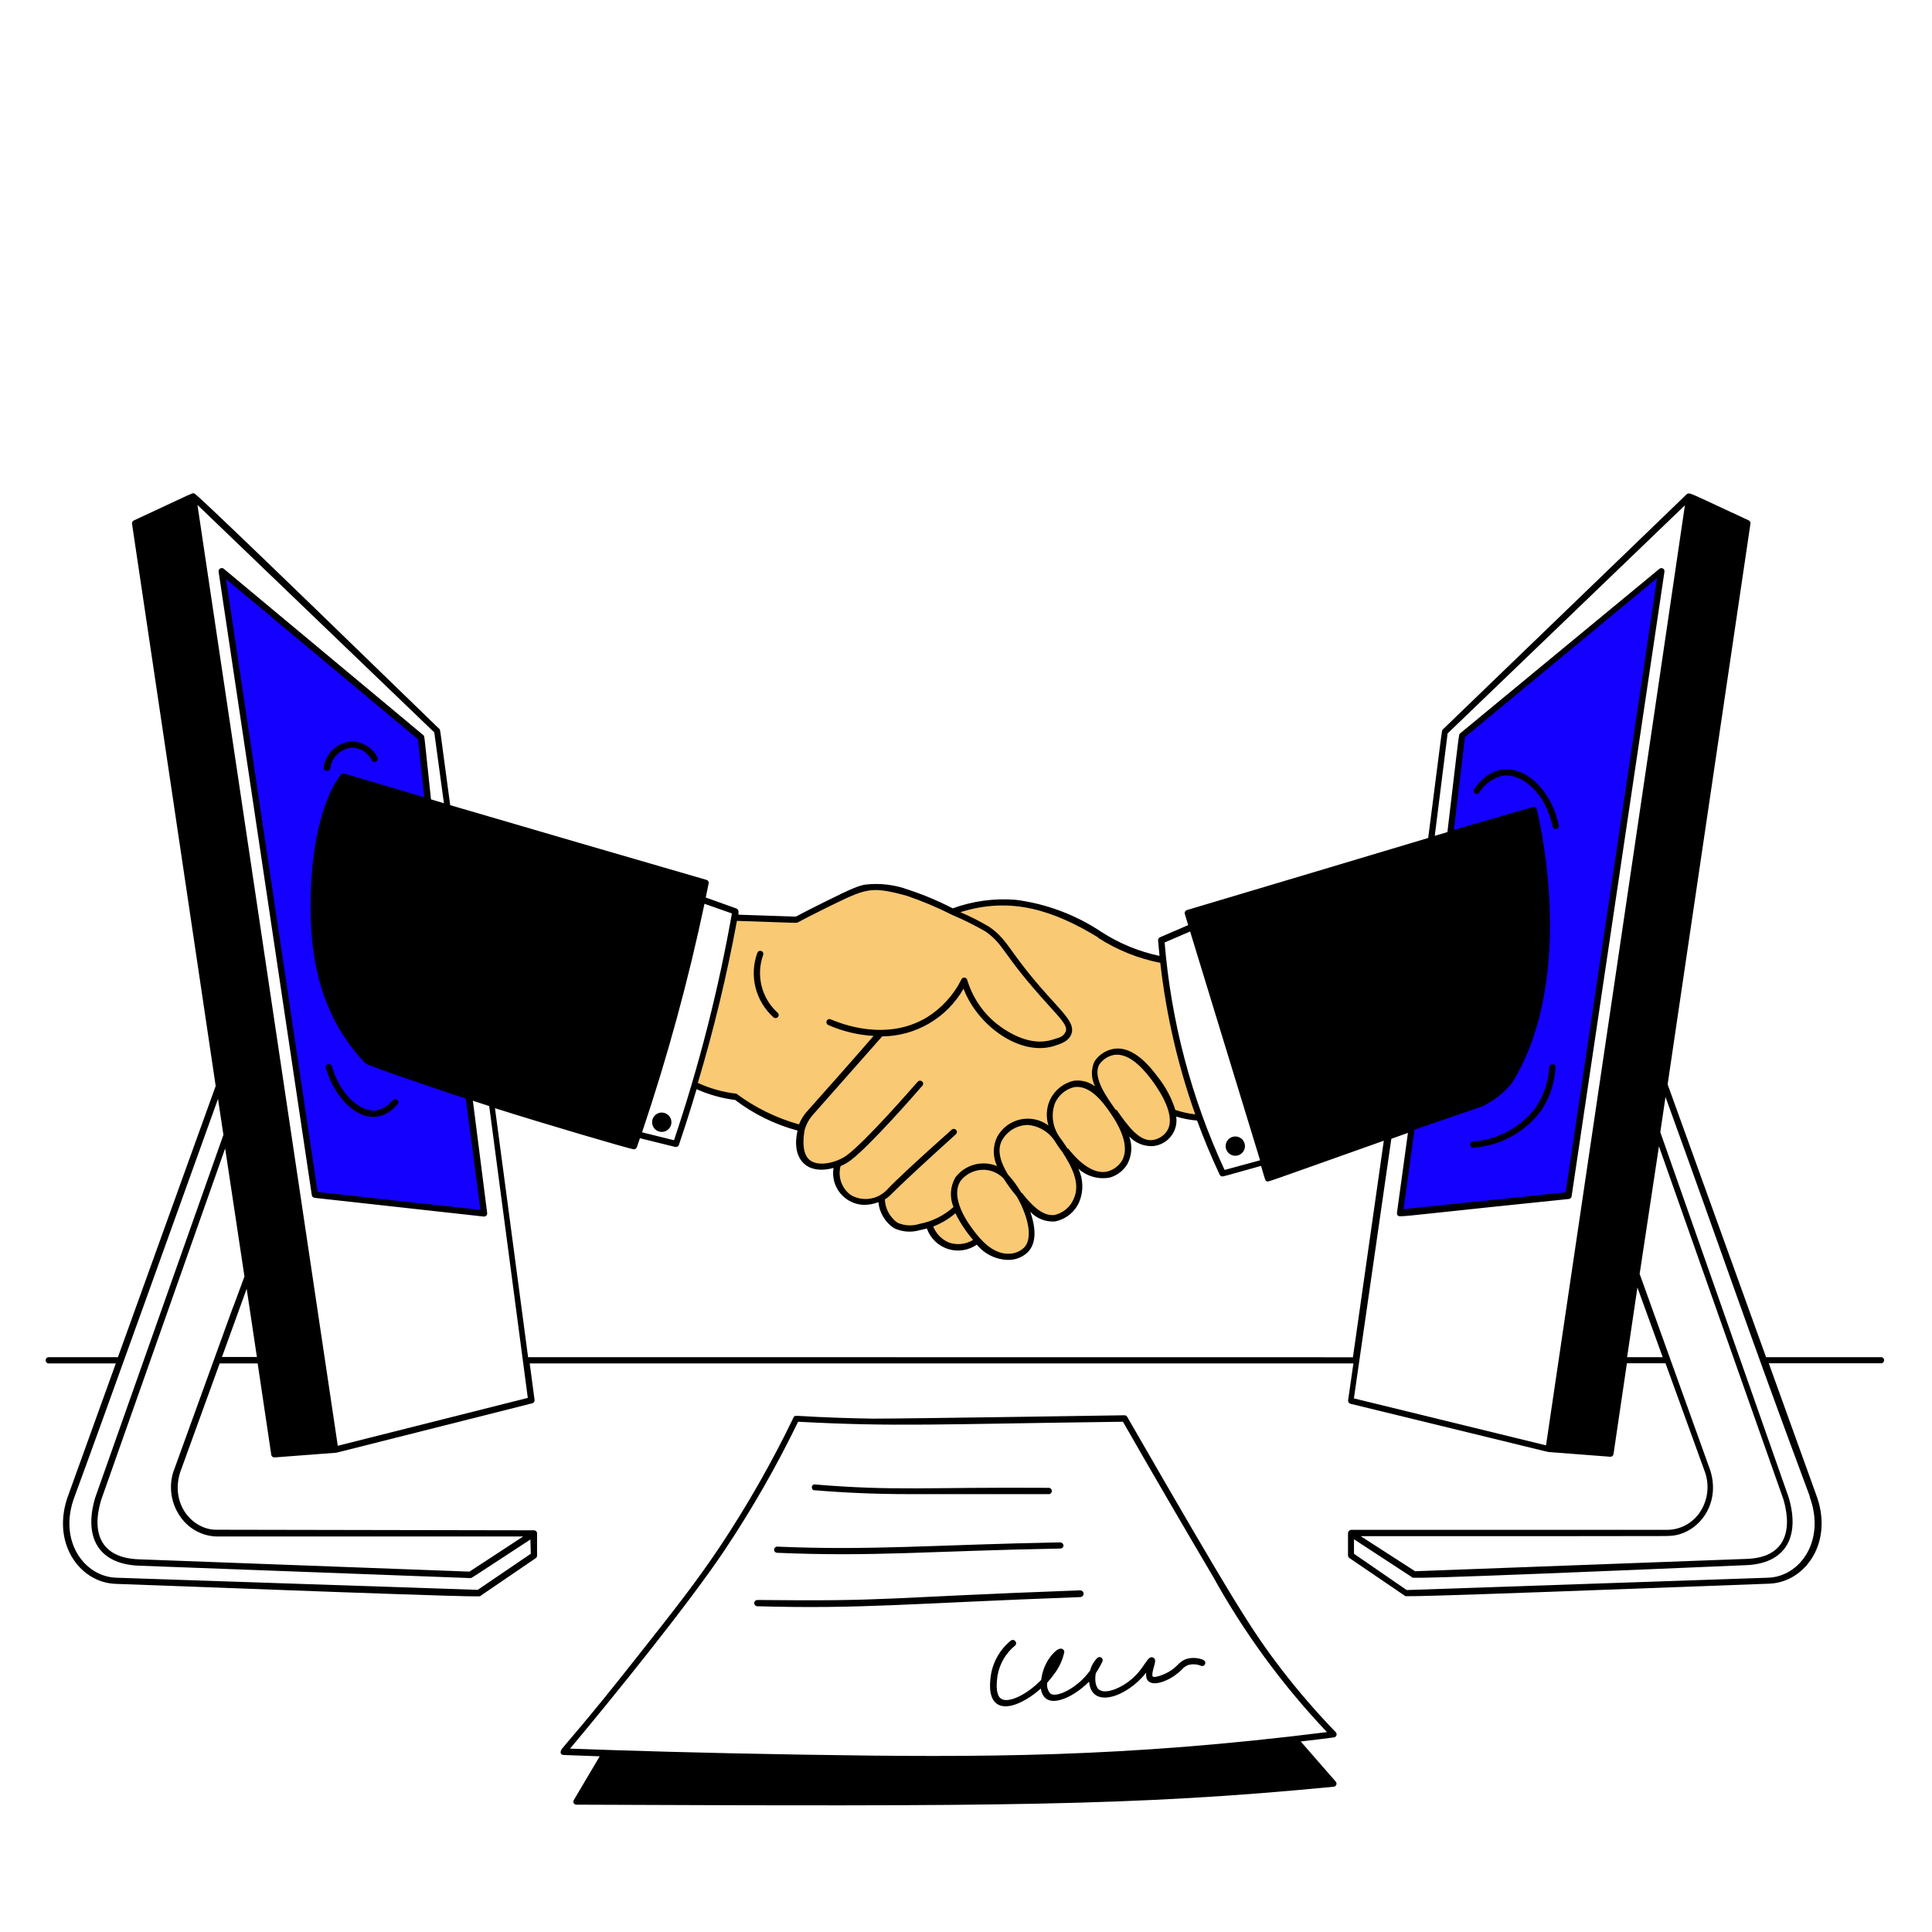 <svg width="155" height="155" viewBox="0 0 155 155" fill="none" xmlns="http://www.w3.org/2000/svg">
<g clip-path="url(#clip0_1_2550)">
<path d="M112.32 97.316L125.839 95.906L133.287 45.789L117.299 59.037C112.599 95.605 113.575 88.172 112.32 97.316Z" fill="#1400FF"/>
<path d="M38.836 97.354L25.264 95.852L17.808 45.82L33.78 59.168C38.256 92.91 37.164 84.773 38.836 97.354Z" fill="#1400FF"/>
<path d="M58.92 73.554C58.146 77.835 57.039 82.566 55.824 87.026C56.879 87.554 58.019 87.892 59.191 88.025C60.714 89.185 62.455 90.028 64.309 90.502C64.07 90.904 63.972 91.376 64.033 91.84C64.094 92.304 64.31 92.735 64.645 93.061C64.981 93.388 65.417 93.592 65.883 93.64C66.349 93.689 66.817 93.579 67.213 93.328C67.073 93.794 67.077 94.292 67.224 94.756C67.371 95.22 67.654 95.629 68.036 95.93C68.419 96.23 68.883 96.409 69.369 96.442C69.855 96.475 70.339 96.362 70.759 96.115C70.743 96.568 70.853 97.015 71.076 97.409C71.299 97.802 71.628 98.126 72.024 98.344C72.42 98.562 72.869 98.666 73.321 98.645C73.773 98.623 74.21 98.477 74.584 98.221C74.684 98.615 74.882 98.977 75.16 99.273C75.437 99.57 75.785 99.791 76.171 99.918C76.557 100.045 76.968 100.072 77.368 99.997C77.767 99.923 78.141 99.749 78.455 99.491C79.647 100.761 81.188 101.094 81.978 100.529C82.767 99.963 82.752 98.725 82.752 98.361C82.759 97.774 82.637 97.192 82.396 96.657C82.684 97.04 83.075 97.332 83.524 97.5C83.972 97.667 84.459 97.703 84.928 97.602C86.368 97.223 87.32 95.101 86.29 93.305C87.188 94.18 88.807 94.513 89.759 93.824C90.193 93.451 90.493 92.947 90.614 92.387C90.734 91.828 90.668 91.245 90.425 90.727C90.806 91.196 91.353 91.503 91.952 91.585C92.552 91.667 93.16 91.518 93.653 91.168C93.88 90.911 94.045 90.606 94.136 90.276C94.227 89.946 94.242 89.6 94.18 89.263C94.876 89.451 95.589 89.566 96.309 89.604C94.753 85.537 93.738 81.284 93.29 76.953C88.311 75.714 87.498 74.08 84.107 72.989C82.89 72.54 81.602 72.317 80.305 72.331C79.007 72.364 77.727 72.645 76.535 73.159C75.169 72.478 73.754 71.903 72.3 71.44C71.576 71.166 70.803 71.05 70.031 71.099C69.344 71.209 68.678 71.423 68.057 71.734C66.586 72.286 65.169 72.971 63.822 73.778L58.92 73.554Z" fill="#F9C974"/>
<path d="M53.098 89.256C52.908 89.254 52.724 89.323 52.581 89.449C52.438 89.574 52.347 89.748 52.324 89.937C52.304 90.091 52.331 90.246 52.401 90.385C52.471 90.523 52.58 90.637 52.715 90.712C52.851 90.787 53.005 90.82 53.16 90.807C53.314 90.793 53.46 90.734 53.58 90.636C53.7 90.538 53.788 90.407 53.833 90.259C53.878 90.111 53.877 89.953 53.831 89.805C53.785 89.657 53.696 89.526 53.575 89.43C53.454 89.334 53.307 89.275 53.152 89.263L53.098 89.256Z" fill="black"/>
<path d="M99.104 92.724C99.257 92.724 99.407 92.679 99.534 92.594C99.662 92.509 99.761 92.388 99.82 92.246C99.878 92.105 99.894 91.949 99.864 91.799C99.834 91.649 99.76 91.511 99.652 91.403C99.543 91.294 99.406 91.221 99.255 91.191C99.105 91.161 98.95 91.176 98.808 91.235C98.667 91.293 98.546 91.393 98.461 91.52C98.376 91.647 98.33 91.797 98.33 91.95C98.33 92.155 98.412 92.352 98.557 92.498C98.702 92.643 98.899 92.724 99.104 92.724Z" fill="black"/>
<path d="M104.353 139.714C105.244 139.613 106.126 139.505 107.017 139.388C107.062 139.383 107.106 139.364 107.141 139.335C107.177 139.307 107.204 139.268 107.22 139.225C107.235 139.181 107.238 139.135 107.228 139.09C107.218 139.045 107.196 139.003 107.164 138.97C105.624 137.377 104.174 135.7 102.82 133.945C100.459 130.848 99.22 128.928 90.432 113.668C90.41 113.63 90.378 113.599 90.34 113.578C90.302 113.556 90.259 113.544 90.216 113.544C90.216 113.544 72.857 113.815 69.992 113.815C65.788 113.738 64.433 113.598 63.961 113.59C63.705 113.59 63.705 113.629 63.659 113.73C61.931 117.311 59.96 120.77 57.759 124.082C55.823 126.969 54.135 129.106 51.069 132.985C46.919 138.25 45.526 139.737 45.115 140.263C44.837 140.62 45.038 140.79 45.201 140.798L48.112 140.906L46.037 144.413C46.013 144.45 45.999 144.493 45.998 144.537C45.996 144.581 46.007 144.624 46.028 144.663C46.05 144.701 46.081 144.733 46.12 144.754C46.158 144.776 46.202 144.787 46.246 144.785C80.088 144.924 90.912 144.909 107.001 143.345C107.047 143.341 107.09 143.324 107.127 143.296C107.163 143.269 107.191 143.232 107.208 143.189C107.225 143.147 107.23 143.101 107.222 143.056C107.214 143.011 107.194 142.969 107.164 142.935L104.353 139.714ZM58.169 124.314C60.355 121.035 62.314 117.61 64.03 114.063C71.897 114.481 75.125 114.256 90.092 114.063C92.414 118.128 94.861 122.316 97.323 126.497C99.832 131.02 102.901 135.209 106.459 138.963C90.146 141.007 78.811 141.007 64.557 140.774C56.288 140.643 49.846 140.441 45.735 140.287C48.878 136.539 55.204 128.758 58.169 124.314Z" fill="black"/>
<path d="M65.262 119.552C67.856 119.769 70.349 119.87 72.849 119.87H84.177C84.236 119.859 84.29 119.828 84.328 119.782C84.367 119.736 84.388 119.678 84.388 119.618C84.388 119.558 84.367 119.5 84.328 119.454C84.29 119.408 84.236 119.377 84.177 119.366C74.359 119.297 71.789 119.637 65.3 119.088C65.254 119.104 65.213 119.133 65.183 119.172C65.153 119.211 65.135 119.258 65.131 119.307C65.127 119.356 65.137 119.406 65.16 119.449C65.183 119.492 65.219 119.528 65.262 119.552Z" fill="black"/>
<path d="M62.327 124.577C70.07 124.91 74.56 124.43 85.082 124.236C85.115 124.235 85.147 124.228 85.177 124.215C85.206 124.201 85.233 124.182 85.255 124.158C85.278 124.135 85.295 124.107 85.306 124.076C85.318 124.046 85.323 124.013 85.322 123.981C85.315 123.917 85.285 123.858 85.239 123.814C85.192 123.77 85.131 123.744 85.067 123.741C75.048 123.927 69.868 124.407 62.35 124.082C62.285 124.082 62.222 124.108 62.175 124.154C62.129 124.201 62.102 124.264 62.102 124.329C62.102 124.395 62.129 124.458 62.175 124.504C62.222 124.551 62.285 124.577 62.35 124.577H62.327Z" fill="black"/>
<path d="M86.654 127.589C70.294 128.193 71.572 128.479 60.763 128.363C60.698 128.363 60.635 128.388 60.588 128.433C60.54 128.477 60.511 128.538 60.508 128.603C60.508 128.67 60.533 128.735 60.579 128.784C60.625 128.833 60.688 128.863 60.755 128.866C69.109 129.099 72.857 128.642 86.669 128.131C86.741 128.129 86.809 128.098 86.859 128.046C86.908 127.994 86.935 127.924 86.933 127.852C86.931 127.78 86.9 127.712 86.848 127.663C86.796 127.614 86.726 127.587 86.654 127.589Z" fill="black"/>
<path d="M96.549 133.171C96.126 132.996 95.658 132.966 95.217 133.086C94.644 133.256 94.505 133.651 93.939 134.023C93.374 134.394 92.608 134.619 92.492 134.511C92.376 134.402 92.53 133.883 92.585 133.69C92.677 133.357 92.755 133.101 92.515 132.985C92.058 132.769 91.88 133.76 90.858 134.65C89.999 135.424 88.682 135.966 88.164 135.548C87.831 135.277 87.838 134.596 87.916 134.232C88.116 133.93 88.295 133.614 88.45 133.287C88.47 133.234 88.472 133.177 88.455 133.123C88.439 133.069 88.405 133.022 88.359 132.989C88.313 132.956 88.258 132.94 88.201 132.942C88.145 132.944 88.091 132.965 88.047 133.001C87.765 133.281 87.562 133.631 87.459 134.015C87.341 134.179 87.215 134.337 87.08 134.487C86.181 135.502 84.757 136.222 84.269 135.873C84.163 135.755 84.086 135.614 84.043 135.461C84 135.308 83.993 135.147 84.021 134.991C84.214 134.781 84.393 134.559 84.556 134.325C84.972 133.795 85.258 133.174 85.392 132.513C85.378 132.436 85.337 132.368 85.276 132.319C84.888 132.048 84.246 132.892 84.014 133.303C83.758 133.756 83.594 134.256 83.534 134.774C82.419 135.935 80.893 136.694 80.305 136.276C79.98 136.051 79.887 135.432 80.026 134.449C80.187 133.489 80.694 132.621 81.451 132.01C81.497 131.963 81.522 131.901 81.522 131.836C81.522 131.77 81.497 131.708 81.451 131.661C81.408 131.609 81.347 131.576 81.281 131.569C81.214 131.562 81.147 131.581 81.095 131.623C80.244 132.312 79.676 133.29 79.5 134.371C79.43 134.867 79.244 136.175 79.98 136.694C80.909 137.344 82.612 136.276 83.503 135.471C83.789 137.321 86.073 136.245 87.374 134.913C87.567 137.182 90.471 136.113 91.957 134.185C91.818 135.416 93.157 135.161 94.21 134.449C94.424 134.303 94.624 134.137 94.807 133.953C94.951 133.782 95.138 133.651 95.349 133.574C95.683 133.488 96.036 133.512 96.355 133.643C96.386 133.656 96.418 133.662 96.451 133.661C96.484 133.661 96.516 133.654 96.547 133.641C96.577 133.628 96.604 133.609 96.627 133.586C96.65 133.562 96.668 133.535 96.68 133.504C96.693 133.474 96.699 133.441 96.698 133.408C96.698 133.375 96.691 133.343 96.678 133.313C96.665 133.282 96.646 133.255 96.623 133.232C96.599 133.209 96.572 133.191 96.541 133.179L96.549 133.171Z" fill="black"/>
<path d="M62.041 81.606C62.088 81.652 62.152 81.678 62.219 81.678C62.285 81.678 62.349 81.652 62.397 81.606C62.42 81.584 62.439 81.557 62.452 81.527C62.465 81.497 62.472 81.465 62.472 81.432C62.472 81.399 62.465 81.367 62.452 81.337C62.439 81.307 62.42 81.28 62.397 81.258C61.762 80.688 61.312 79.941 61.103 79.113C60.895 78.286 60.938 77.415 61.228 76.612C61.238 76.581 61.243 76.548 61.241 76.516C61.239 76.483 61.23 76.451 61.216 76.421C61.202 76.392 61.182 76.366 61.157 76.344C61.132 76.322 61.104 76.305 61.073 76.295C61.042 76.284 61.009 76.28 60.976 76.282C60.944 76.284 60.911 76.292 60.882 76.306C60.852 76.321 60.826 76.341 60.804 76.365C60.783 76.39 60.766 76.419 60.755 76.45C60.434 77.34 60.384 78.305 60.613 79.223C60.842 80.142 61.339 80.971 62.041 81.606Z" fill="black"/>
<path d="M26.503 61.623C26.56 61.184 26.77 60.779 27.095 60.479C27.421 60.179 27.841 60.003 28.283 59.981C28.609 59.995 28.924 60.097 29.197 60.276C29.469 60.454 29.689 60.703 29.832 60.995C29.861 61.055 29.914 61.1 29.977 61.121C30.04 61.142 30.109 61.137 30.169 61.108C30.228 61.078 30.273 61.026 30.294 60.962C30.316 60.899 30.311 60.83 30.281 60.771C30.093 60.393 29.805 60.074 29.449 59.848C29.093 59.621 28.682 59.496 28.26 59.486C27.698 59.507 27.162 59.725 26.745 60.102C26.327 60.478 26.055 60.989 25.976 61.545C25.966 61.615 25.984 61.686 26.026 61.743C26.068 61.799 26.131 61.837 26.201 61.847C26.27 61.857 26.341 61.839 26.398 61.797C26.455 61.755 26.492 61.692 26.503 61.623Z" fill="black"/>
<path d="M31.914 88.567C31.947 88.514 31.959 88.452 31.949 88.392C31.939 88.331 31.908 88.276 31.861 88.237C31.814 88.197 31.755 88.176 31.693 88.177C31.632 88.178 31.573 88.201 31.527 88.242C31.202 88.677 30.728 88.978 30.195 89.085C28.995 89.248 27.338 87.978 26.626 85.547C26.617 85.516 26.602 85.486 26.581 85.46C26.561 85.435 26.535 85.414 26.507 85.398C26.478 85.382 26.446 85.372 26.414 85.368C26.381 85.365 26.348 85.368 26.317 85.377C26.285 85.386 26.256 85.401 26.23 85.422C26.204 85.442 26.183 85.468 26.167 85.496C26.151 85.525 26.141 85.557 26.138 85.589C26.134 85.622 26.137 85.655 26.146 85.686C27.052 88.776 29.855 90.998 31.914 88.567Z" fill="black"/>
<path d="M118.677 63.589C118.888 63.245 119.166 62.947 119.494 62.713C119.823 62.479 120.195 62.313 120.589 62.227C122.061 62.041 123.988 63.543 124.561 66.307C124.568 66.339 124.581 66.37 124.599 66.397C124.617 66.424 124.641 66.447 124.668 66.465C124.695 66.483 124.726 66.495 124.758 66.501C124.79 66.508 124.824 66.507 124.856 66.5C124.888 66.495 124.919 66.483 124.947 66.465C124.975 66.447 124.998 66.423 125.017 66.396C125.035 66.368 125.047 66.337 125.053 66.304C125.058 66.272 125.057 66.238 125.049 66.206C124.275 62.412 120.613 59.943 118.267 63.303C118.248 63.33 118.235 63.361 118.228 63.393C118.222 63.426 118.221 63.459 118.228 63.492C118.234 63.524 118.247 63.555 118.266 63.582C118.285 63.61 118.309 63.633 118.336 63.651C118.363 63.67 118.392 63.684 118.424 63.691C118.455 63.698 118.488 63.699 118.52 63.693C118.552 63.687 118.582 63.675 118.609 63.657C118.636 63.639 118.659 63.616 118.677 63.589Z" fill="black"/>
<path d="M118.228 92.074C119.293 91.998 120.329 91.692 121.265 91.177C122.2 90.663 123.013 89.952 123.648 89.093C124.336 88.064 124.733 86.868 124.794 85.632C124.796 85.599 124.791 85.566 124.78 85.535C124.769 85.505 124.752 85.476 124.729 85.452C124.707 85.428 124.68 85.409 124.649 85.396C124.619 85.383 124.587 85.376 124.554 85.377C124.489 85.376 124.426 85.4 124.378 85.442C124.329 85.485 124.298 85.545 124.291 85.609C124.237 86.753 123.873 87.861 123.238 88.814C122.642 89.614 121.88 90.275 121.005 90.752C120.129 91.229 119.161 91.511 118.166 91.578C118.101 91.587 118.041 91.621 118 91.673C117.959 91.725 117.941 91.791 117.949 91.857C117.958 91.923 117.992 91.983 118.044 92.023C118.096 92.064 118.162 92.082 118.228 92.074Z" fill="black"/>
<path d="M150.979 108.883H141.688L133.79 86.995L140.434 42.011C140.442 41.958 140.433 41.904 140.408 41.856C140.383 41.809 140.343 41.77 140.294 41.748C137.104 40.269 136.059 39.758 135.649 39.618C135.44 39.549 135.416 39.618 135.354 39.618L115.758 58.518C115.658 58.611 115.758 58.1 114.581 67.228C108.387 69.079 100.211 71.533 95.225 73.012C95.16 73.032 95.106 73.076 95.074 73.135C95.043 73.195 95.035 73.265 95.055 73.329L95.326 74.22L93.065 75.195C93.016 75.215 92.975 75.249 92.947 75.294C92.919 75.338 92.906 75.391 92.91 75.443L93.026 76.69C91.374 76.34 89.8 75.692 88.381 74.777C86.317 73.395 83.961 72.51 81.498 72.191C79.78 72.052 78.053 72.284 76.434 72.873C75.288 72.282 74.097 71.782 72.872 71.378C71.774 70.976 70.597 70.835 69.435 70.968C68.962 71.045 68.513 71.177 66.105 72.385C65.176 72.849 64.394 73.244 63.845 73.538L59.246 73.384C59.241 73.311 59.241 73.239 59.246 73.167C59.253 73.109 59.241 73.05 59.212 73C59.182 72.949 59.137 72.91 59.083 72.888L56.621 72.005C56.706 71.626 56.776 71.231 56.853 70.875C56.867 70.813 56.856 70.749 56.823 70.695C56.79 70.642 56.736 70.603 56.675 70.588C53.532 69.683 40.052 65.757 36.119 64.596C35.244 58.177 35.344 58.549 35.228 58.464C18.713 42.413 16.135 40.029 15.702 39.673C15.562 39.549 15.516 39.556 15.384 39.603C15.051 39.727 14.091 40.199 10.739 41.755C10.689 41.778 10.649 41.816 10.622 41.863C10.596 41.91 10.585 41.965 10.592 42.019L17.304 87.126L9.461 108.883H3.871C3.812 108.893 3.758 108.924 3.72 108.97C3.681 109.016 3.66 109.075 3.66 109.135C3.66 109.195 3.681 109.253 3.72 109.299C3.758 109.345 3.812 109.376 3.871 109.386H9.291L5.505 119.885C4.041 123.71 6.349 126.977 9.291 127.07C40.555 128.247 38.441 128.092 38.55 128.03L42.978 125.011C43.013 124.988 43.04 124.956 43.059 124.92C43.078 124.883 43.088 124.843 43.087 124.802V123.021C43.087 122.955 43.061 122.892 43.014 122.846C42.968 122.799 42.905 122.773 42.839 122.773L17.343 122.727C15.493 122.727 13.665 120.745 14.44 118.159L17.622 109.386H20.672L21.764 116.718C21.773 116.777 21.803 116.831 21.849 116.869C21.895 116.907 21.952 116.928 22.012 116.927L26.99 116.548L42.7 112.584C42.76 112.569 42.813 112.532 42.847 112.481C42.881 112.429 42.895 112.366 42.886 112.305L42.498 109.386H108.581L108.155 112.344C108.149 112.406 108.165 112.468 108.201 112.519C108.236 112.57 108.289 112.606 108.349 112.623C123.725 116.362 124.167 116.494 124.252 116.494L129.207 116.873C129.265 116.872 129.321 116.851 129.365 116.812C129.409 116.774 129.438 116.722 129.447 116.664L130.523 109.371H133.62L136.795 118.128C136.982 118.675 137.037 119.259 136.953 119.831C136.87 120.403 136.651 120.948 136.315 121.418C136.032 121.809 135.664 122.13 135.239 122.358C134.813 122.586 134.342 122.715 133.86 122.734H108.395C108.329 122.743 108.267 122.775 108.222 122.825C108.177 122.874 108.15 122.938 108.147 123.005V124.786C108.148 124.827 108.159 124.867 108.178 124.903C108.196 124.939 108.223 124.971 108.256 124.995L112.692 128.015C112.793 128.084 110.733 128.232 141.943 127.055C144.855 126.946 147.154 123.694 145.691 119.877L141.905 109.371H150.979C151.031 109.355 151.076 109.322 151.109 109.278C151.141 109.234 151.158 109.181 151.158 109.127C151.158 109.072 151.141 109.019 151.109 108.976C151.076 108.932 151.031 108.899 150.979 108.883ZM118.94 88.752C119.865 88.306 120.679 87.661 121.325 86.863C126.667 78.138 123.315 65.045 123.284 64.913C123.276 64.881 123.261 64.851 123.241 64.824C123.221 64.798 123.196 64.776 123.166 64.76C123.137 64.744 123.105 64.734 123.072 64.731C123.039 64.728 123.006 64.732 122.974 64.743L116.641 66.586L117.531 59.137L132.947 46.378L125.614 95.659L112.607 97.006L113.482 90.634L118.94 88.752ZM95.481 74.731L101.094 93.088L98.245 93.862C95.581 88.11 93.953 81.932 93.436 75.613L95.481 74.731ZM88.094 75.234C89.616 76.215 91.311 76.898 93.088 77.247C93.556 81.392 94.497 85.471 95.891 89.403C95.348 89.341 94.813 89.222 94.296 89.047C93.993 88.085 93.515 87.187 92.887 86.399C92.36 85.702 90.967 83.852 89.31 84.153C89.003 84.212 88.711 84.332 88.451 84.507C88.192 84.681 87.97 84.906 87.8 85.168C87.661 85.483 87.594 85.825 87.603 86.169C87.612 86.513 87.698 86.851 87.854 87.157C87.365 86.788 86.75 86.627 86.143 86.708C85.718 86.806 85.322 87.002 84.986 87.281C84.65 87.559 84.383 87.912 84.207 88.311C83.943 88.94 83.91 89.642 84.115 90.293C83.791 90.055 83.421 89.889 83.028 89.807C82.635 89.725 82.228 89.728 81.837 89.817C81.445 89.906 81.077 90.078 80.758 90.322C80.439 90.566 80.176 90.876 79.988 91.23C79.817 91.594 79.729 91.99 79.729 92.391C79.729 92.793 79.817 93.189 79.988 93.553C79.41 93.313 78.769 93.272 78.165 93.436C77.561 93.6 77.028 93.96 76.651 94.459C76.442 94.816 76.32 95.216 76.293 95.629C76.266 96.041 76.335 96.455 76.496 96.836C75.726 97.529 74.781 97.997 73.763 98.191C73.185 98.376 72.56 98.343 72.005 98.098C71.704 97.884 71.456 97.603 71.28 97.279C71.105 96.954 71.005 96.593 70.991 96.224C71.198 96.1 71.386 95.946 71.548 95.767C72.323 94.993 73.98 93.444 76.697 90.99C76.743 90.944 76.769 90.881 76.769 90.816C76.769 90.751 76.743 90.688 76.697 90.642C76.65 90.595 76.586 90.569 76.519 90.569C76.453 90.569 76.389 90.595 76.341 90.642C73.616 93.073 71.92 94.644 71.161 95.45C70.796 95.838 70.311 96.091 69.784 96.168C69.257 96.246 68.719 96.142 68.258 95.876C67.902 95.617 67.634 95.256 67.487 94.842C67.341 94.427 67.323 93.978 67.437 93.553C67.726 93.432 67.999 93.276 68.25 93.088C69.799 91.911 73.306 87.909 73.987 87.119C74.011 87.096 74.03 87.069 74.043 87.039C74.056 87.01 74.062 86.977 74.062 86.945C74.062 86.912 74.056 86.88 74.043 86.85C74.03 86.82 74.011 86.793 73.987 86.77C73.941 86.725 73.878 86.699 73.813 86.699C73.748 86.699 73.685 86.725 73.639 86.77C72.958 87.545 69.481 91.524 67.971 92.662C67.197 93.251 65.649 93.677 64.921 93.034C64.193 92.391 64.541 90.711 64.565 90.618C64.702 90.157 64.943 89.733 65.269 89.38C65.951 88.605 69.853 84.192 70.774 83.147C72.102 83.136 73.403 82.777 74.548 82.106C75.694 81.435 76.643 80.475 77.301 79.322C78.424 82.287 81.854 84.788 84.602 83.906C85.121 83.735 85.71 83.549 85.934 83.007C86.399 81.877 84.773 80.94 82.249 77.719C80.778 75.838 80.599 75.226 79.368 74.359C78.622 73.915 77.846 73.521 77.046 73.182C81.118 71.905 84.525 73.035 88.094 75.203V75.234ZM77.061 94.745C77.304 94.433 77.623 94.188 77.988 94.033C78.352 93.879 78.75 93.82 79.144 93.862C79.665 93.928 80.147 94.168 80.514 94.544C80.831 95.048 81.183 95.529 81.567 95.984C82.279 97.192 83.015 99.244 82.14 100.111C81.826 100.403 81.416 100.571 80.987 100.583C79.616 100.645 78.617 99.375 78.176 98.802C76.868 97.122 76.465 95.643 77.061 94.745ZM78.068 99.476C77.783 99.651 77.463 99.761 77.132 99.798C76.8 99.836 76.464 99.8 76.147 99.693C75.859 99.574 75.597 99.398 75.377 99.176C75.157 98.954 74.985 98.69 74.87 98.4C75.519 98.149 76.121 97.79 76.651 97.339C77.031 98.108 77.507 98.826 78.068 99.476ZM81.939 95.698C81.637 95.172 81.279 94.682 80.87 94.234C80.336 93.367 79.934 92.329 80.39 91.486C80.597 91.114 80.899 90.804 81.265 90.587C81.631 90.371 82.048 90.256 82.473 90.254C82.914 90.293 83.34 90.434 83.717 90.665C84.095 90.896 84.414 91.211 84.649 91.586C84.825 91.877 85.019 92.156 85.229 92.422C85.957 93.553 86.716 94.931 86.143 96.177C86.007 96.502 85.796 96.79 85.527 97.016C85.257 97.242 84.938 97.401 84.595 97.478C83.549 97.594 82.643 96.518 81.978 95.698H81.939ZM85.655 92.159C85.593 92.082 85.346 91.679 85.067 91.308C84.769 90.918 84.573 90.461 84.495 89.977C84.418 89.493 84.463 88.998 84.626 88.536C84.763 88.211 84.975 87.923 85.244 87.695C85.513 87.466 85.831 87.303 86.174 87.219C87.397 87.026 88.435 88.319 89.124 89.349C90.51 91.385 90.363 92.539 89.999 93.142C89.745 93.543 89.354 93.837 88.899 93.971C87.575 94.343 86.221 92.825 85.694 92.136L85.655 92.159ZM89.526 89.062C88.822 88.063 87.637 86.476 88.187 85.415C88.454 85.015 88.869 84.737 89.341 84.641C90.696 84.393 91.958 86.058 92.438 86.693C93.212 87.754 94.35 89.627 93.622 90.742C93.487 90.945 93.308 91.115 93.099 91.24C92.891 91.366 92.657 91.445 92.415 91.47C91.362 91.555 90.456 90.285 89.581 89.039L89.526 89.062ZM59.122 73.879C64.201 74.049 63.899 74.057 63.984 74.011C64.541 73.716 65.339 73.306 66.307 72.826C69.497 71.278 69.768 71.061 72.718 71.858C73.981 72.286 75.213 72.803 76.403 73.407C77.326 73.797 78.223 74.244 79.09 74.746C80.638 75.861 80.344 76.496 84.145 80.669C85.198 81.831 85.694 82.357 85.485 82.791C85.276 83.224 84.912 83.255 84.44 83.41C82.667 83.983 80.847 82.837 79.918 82.102C78.812 81.193 78.003 79.974 77.595 78.602C77.581 78.555 77.552 78.514 77.514 78.483C77.475 78.452 77.429 78.434 77.38 78.43C77.331 78.425 77.282 78.436 77.239 78.46C77.196 78.484 77.161 78.52 77.138 78.563C76.521 79.808 75.573 80.858 74.398 81.598C71.099 83.611 67.429 82.102 66.655 81.784C66.626 81.77 66.594 81.761 66.561 81.759C66.528 81.757 66.495 81.762 66.464 81.773C66.433 81.784 66.405 81.8 66.38 81.822C66.356 81.844 66.336 81.871 66.322 81.9C66.296 81.961 66.294 82.03 66.317 82.092C66.34 82.154 66.386 82.205 66.446 82.233C67.597 82.74 68.83 83.036 70.085 83.108C69.311 84.029 65.548 88.272 64.874 89.023C64.541 89.364 64.278 89.766 64.1 90.208C62.291 89.702 60.59 88.867 59.083 87.746C58.011 87.622 56.966 87.33 55.986 86.879C57.264 82.605 58.311 78.266 59.122 73.879ZM56.52 72.509L58.719 73.283C57.627 79.456 56.075 85.537 54.074 91.478L51.511 90.843C53.537 84.834 55.209 78.713 56.52 72.509ZM37.373 88.141L38.55 97.068L25.48 95.628L18.133 46.455L33.54 59.315L34.036 63.961L27.625 62.064C27.58 62.052 27.533 62.052 27.488 62.064C27.443 62.077 27.402 62.101 27.37 62.134C27.285 62.234 25.178 64.58 24.939 71.525C24.76 76.697 25.666 81.513 29.328 85.315C29.483 85.501 36.452 87.839 37.373 88.141ZM42.584 124.655L38.325 127.55L9.291 126.575C6.736 126.466 4.645 123.586 5.985 120.063C7.618 115.681 15.903 92.562 17.49 88.164L17.924 91.044L7.626 120.187C6.728 123.284 7.843 125.421 11.025 125.607L37.737 126.606C37.845 126.606 37.45 126.846 42.553 123.509L42.584 124.655ZM13.936 117.988C13.724 118.609 13.664 119.273 13.761 119.922C13.858 120.571 14.109 121.188 14.494 121.72C14.818 122.179 15.244 122.558 15.738 122.826C16.232 123.095 16.781 123.246 17.343 123.269H41.972L37.667 126.087L11.048 125.096C8.184 124.964 7.301 123.098 8.106 120.365L18.063 92.136L19.612 102.41C16.809 110.052 21.942 95.891 13.936 118.004V117.988ZM17.808 108.868L19.79 103.394L20.61 108.868H17.808ZM27.099 115.991L15.841 40.509L34.841 58.758L35.615 64.441L34.578 64.131C33.997 58.712 34.075 59.068 33.959 58.975L17.947 45.627C17.907 45.596 17.859 45.577 17.809 45.574C17.759 45.57 17.708 45.581 17.665 45.606C17.621 45.631 17.585 45.668 17.562 45.713C17.54 45.758 17.531 45.809 17.537 45.859L25.016 95.891C25.025 95.944 25.051 95.993 25.09 96.031C25.129 96.069 25.179 96.093 25.233 96.1L38.813 97.602C38.851 97.605 38.888 97.599 38.923 97.585C38.959 97.572 38.99 97.55 39.016 97.523C39.042 97.496 39.062 97.463 39.073 97.427C39.085 97.391 39.089 97.353 39.084 97.316L37.938 88.311L39.247 88.737L42.344 112.15L27.099 115.991ZM42.367 108.883L39.711 88.907C43.358 90.069 50.605 92.206 50.853 92.206C50.904 92.206 50.955 92.191 50.998 92.162C51.041 92.133 51.074 92.091 51.093 92.043L51.34 91.315C54.105 91.997 54.151 92.02 54.228 92.02C54.281 92.021 54.333 92.005 54.377 91.974C54.42 91.944 54.452 91.9 54.468 91.85C54.964 90.371 55.444 88.884 55.885 87.382C56.869 87.823 57.913 88.115 58.982 88.249C60.474 89.384 62.173 90.218 63.984 90.704C63.473 92.933 64.673 94.304 66.872 93.7C66.812 94.059 66.83 94.427 66.924 94.779C67.019 95.131 67.188 95.459 67.42 95.74C67.652 96.021 67.941 96.249 68.269 96.409C68.596 96.568 68.954 96.656 69.319 96.665C69.713 96.662 70.104 96.589 70.472 96.448C70.512 96.867 70.645 97.27 70.861 97.63C71.076 97.991 71.369 98.299 71.719 98.531C72.375 98.842 73.123 98.897 73.817 98.686C74 98.653 74.181 98.609 74.359 98.555C74.494 98.94 74.716 99.289 75.007 99.574C75.299 99.86 75.653 100.074 76.042 100.2C76.43 100.325 76.842 100.36 77.246 100.3C77.65 100.24 78.034 100.088 78.37 99.855C78.684 100.242 79.082 100.554 79.534 100.765C79.986 100.977 80.48 101.084 80.979 101.079C81.528 101.063 82.052 100.845 82.45 100.467C83.224 99.693 83.061 98.369 82.659 97.223C82.91 97.486 83.215 97.692 83.553 97.826C83.891 97.959 84.255 98.018 84.618 97.997C85.052 97.915 85.459 97.728 85.804 97.451C86.148 97.174 86.419 96.816 86.592 96.41C86.764 95.987 86.846 95.534 86.833 95.078C86.82 94.622 86.711 94.174 86.515 93.762C86.852 94.067 87.256 94.29 87.694 94.413C88.131 94.537 88.592 94.558 89.039 94.474C89.613 94.308 90.106 93.936 90.425 93.429C90.614 93.088 90.727 92.71 90.756 92.321C90.785 91.932 90.73 91.542 90.595 91.176C90.834 91.433 91.126 91.636 91.451 91.769C91.776 91.903 92.126 91.965 92.476 91.95C92.76 91.928 93.035 91.847 93.286 91.714C93.537 91.581 93.758 91.397 93.935 91.175C94.112 90.953 94.242 90.697 94.316 90.423C94.39 90.148 94.407 89.862 94.366 89.581C94.91 89.747 95.471 89.853 96.038 89.898C96.58 91.369 97.184 92.817 97.85 94.242C97.869 94.285 97.901 94.32 97.941 94.345C97.981 94.37 98.027 94.383 98.074 94.381C98.152 94.381 98.183 94.381 101.171 93.537C101.512 94.675 101.496 94.707 101.628 94.768C101.76 94.83 101.117 95.032 111.02 91.516L108.542 108.891L42.367 108.883ZM124.012 115.952L108.62 112.189L111.624 91.362L112.955 90.889L112.073 97.316C112.073 97.471 112.135 97.587 112.359 97.579C112.955 97.579 115.387 97.261 125.862 96.193C125.918 96.189 125.97 96.165 126.011 96.127C126.051 96.09 126.078 96.039 126.087 95.984L133.535 45.867C133.544 45.817 133.537 45.765 133.515 45.72C133.494 45.674 133.458 45.636 133.415 45.61C133.371 45.585 133.32 45.574 133.27 45.578C133.219 45.582 133.171 45.602 133.132 45.634L117.136 58.843C117.136 58.843 117.09 58.843 117.059 59.014C116.981 59.416 116.819 60.895 116.122 66.756L115.108 67.058L116.138 58.843L135.176 40.54C133.628 51.147 125.785 104.152 124.035 115.952H124.012ZM130.539 108.883L131.367 103.293L133.396 108.883H130.539ZM133.845 123.222C136.013 123.222 138.111 120.899 137.22 117.988L131.545 102.201L133.094 91.966L143.089 120.319C143.863 123.029 143.043 124.964 140.155 125.065L113.528 126.056L109.169 123.245C143.004 123.245 131.321 123.222 133.868 123.222H133.845ZM145.18 120.071C146.48 123.578 144.444 126.466 141.881 126.575L112.855 127.566L108.627 124.655V123.493L113.273 126.528C113.373 126.598 111.477 126.791 140.116 125.568C143.105 125.444 144.475 123.462 143.507 120.148L133.202 90.828L133.62 88.009C138.482 101.427 140.139 106.475 145.203 120.071H145.18Z" fill="black"/>
</g>
<defs>
<clipPath id="clip0_1_2550">
<rect width="154.85" height="154.85" fill="white"/>
</clipPath>
</defs>
</svg>
